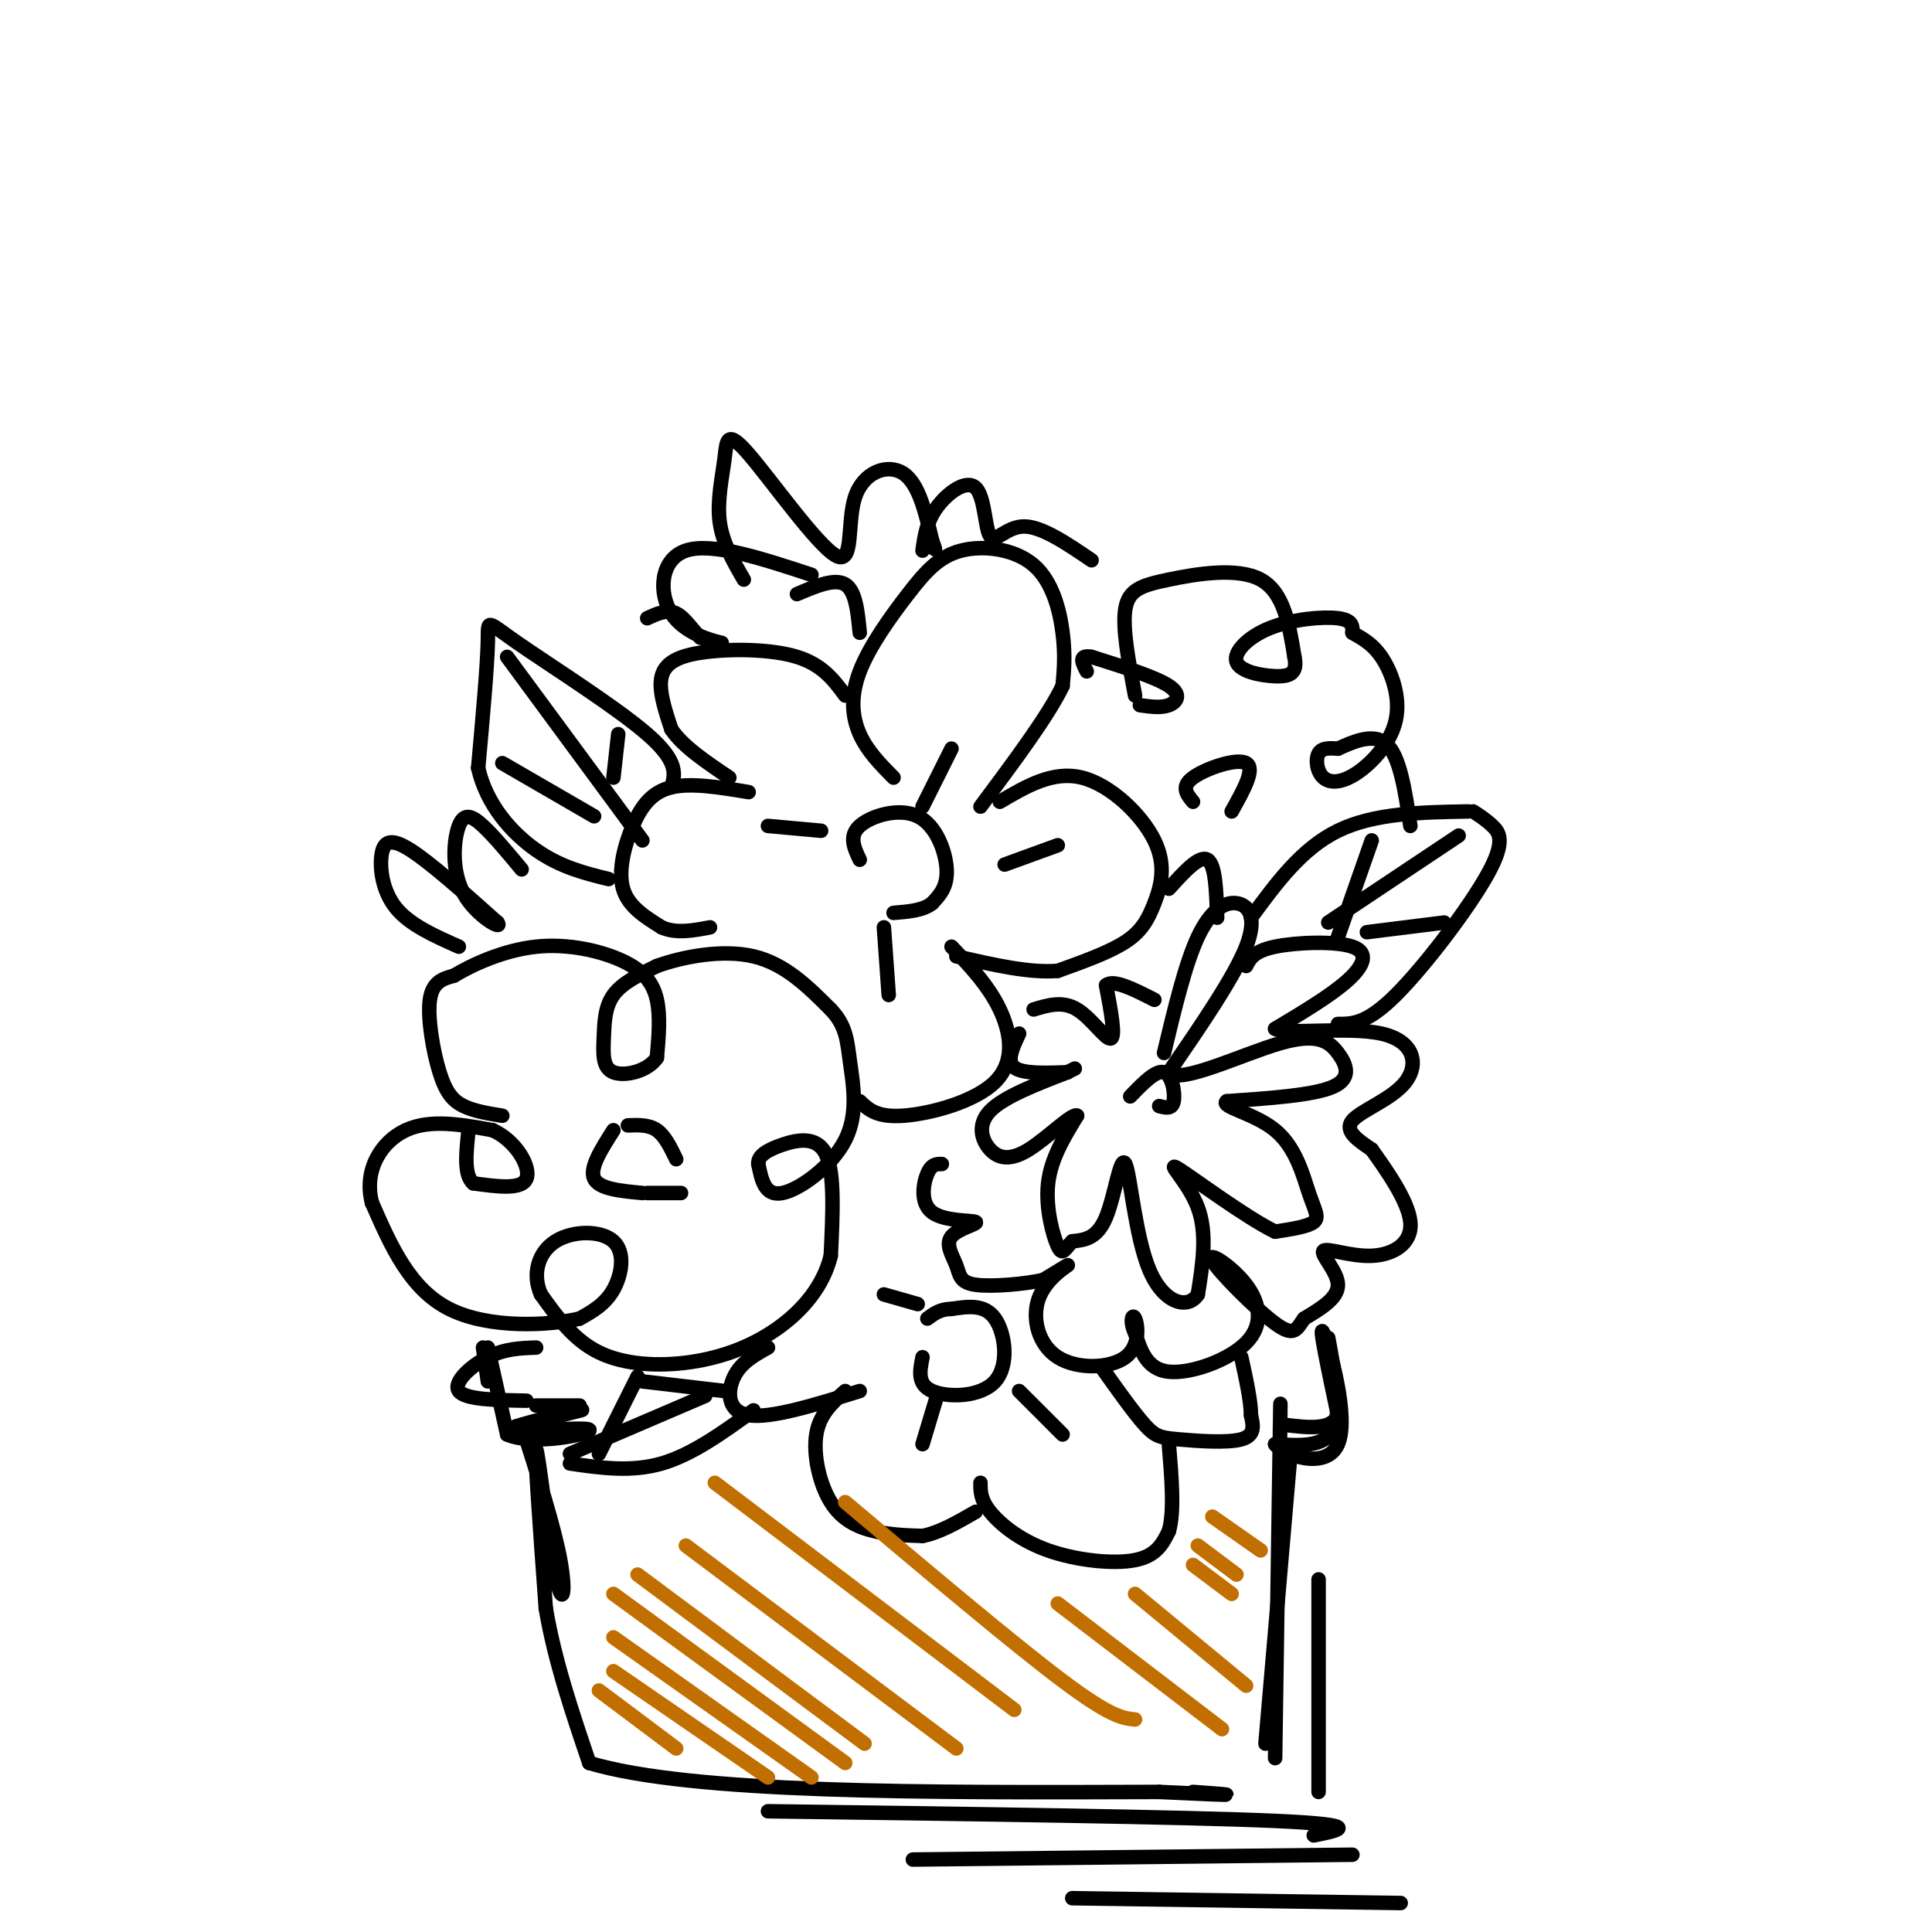 <svg viewBox='0 0 400 400' version='1.1' xmlns='http://www.w3.org/2000/svg' xmlns:xlink='http://www.w3.org/1999/xlink'><g fill='none' stroke='rgb(0,0,0)' stroke-width='3' stroke-linecap='round' stroke-linejoin='round'><path d='M104,231c-2.905,-0.470 -5.810,-0.940 -8,-2c-2.190,-1.060 -3.667,-2.708 -5,-7c-1.333,-4.292 -2.524,-11.226 -2,-15c0.524,-3.774 2.762,-4.387 5,-5'/><path d='M94,202c3.644,-2.225 10.255,-5.287 17,-6c6.745,-0.713 13.624,0.923 18,3c4.376,2.077 6.250,4.593 7,8c0.750,3.407 0.375,7.703 0,12'/><path d='M136,219c-1.914,2.836 -6.699,3.925 -9,3c-2.301,-0.925 -2.120,-3.864 -2,-7c0.120,-3.136 0.177,-6.467 2,-9c1.823,-2.533 5.411,-4.266 9,-6'/><path d='M136,200c5.133,-1.867 13.467,-3.533 20,-2c6.533,1.533 11.267,6.267 16,11'/><path d='M172,209c3.250,3.418 3.376,6.463 4,11c0.624,4.537 1.745,10.568 -1,16c-2.745,5.432 -9.356,10.266 -13,11c-3.644,0.734 -4.322,-2.633 -5,-6'/><path d='M157,241c-0.167,-1.702 1.917,-2.958 5,-4c3.083,-1.042 7.167,-1.869 9,2c1.833,3.869 1.417,12.435 1,21'/><path d='M172,260c-1.510,6.228 -5.786,11.298 -11,15c-5.214,3.702 -11.365,6.035 -18,7c-6.635,0.965 -13.753,0.561 -19,-2c-5.247,-2.561 -8.624,-7.281 -12,-12'/><path d='M112,268c-1.882,-4.207 -0.587,-8.726 3,-11c3.587,-2.274 9.466,-2.305 12,0c2.534,2.305 1.724,6.944 0,10c-1.724,3.056 -4.362,4.528 -7,6'/><path d='M120,273c-6.378,1.467 -18.822,2.133 -27,-2c-8.178,-4.133 -12.089,-13.067 -16,-22'/><path d='M77,249c-1.733,-6.756 1.933,-12.644 7,-15c5.067,-2.356 11.533,-1.178 18,0'/><path d='M102,234c4.844,2.178 7.956,7.622 7,10c-0.956,2.378 -5.978,1.689 -11,1'/><path d='M98,245c-2.000,-1.667 -1.500,-6.333 -1,-11'/><path d='M178,178c-1.161,-2.446 -2.321,-4.893 0,-7c2.321,-2.107 8.125,-3.875 12,-2c3.875,1.875 5.821,7.393 6,11c0.179,3.607 -1.411,5.304 -3,7'/><path d='M193,187c-1.833,1.500 -4.917,1.750 -8,2'/><path d='M127,234c-2.500,3.917 -5.000,7.833 -4,10c1.000,2.167 5.500,2.583 10,3'/><path d='M134,247c0.000,0.000 7.000,0.000 7,0'/><path d='M130,233c2.167,-0.083 4.333,-0.167 6,1c1.667,1.167 2.833,3.583 4,6'/><path d='M183,192c0.000,0.000 1.000,14.000 1,14'/><path d='M170,172c0.000,0.000 -11.000,-1.000 -11,-1'/><path d='M191,167c0.000,0.000 6.000,-12.000 6,-12'/><path d='M208,179c0.000,0.000 11.000,-4.000 11,-4'/><path d='M185,161c-2.715,-2.744 -5.431,-5.488 -7,-9c-1.569,-3.512 -1.993,-7.791 0,-13c1.993,-5.209 6.401,-11.349 10,-16c3.599,-4.651 6.387,-7.814 11,-9c4.613,-1.186 11.050,-0.396 15,3c3.950,3.396 5.414,9.399 6,14c0.586,4.601 0.293,7.801 0,11'/><path d='M220,142c-2.833,6.000 -9.917,15.500 -17,25'/><path d='M207,166c5.512,-3.246 11.024,-6.491 17,-5c5.976,1.491 12.416,7.719 15,13c2.584,5.281 1.311,9.614 0,13c-1.311,3.386 -2.660,5.825 -6,8c-3.340,2.175 -8.670,4.088 -14,6'/><path d='M219,201c-5.833,0.500 -13.417,-1.250 -21,-3'/><path d='M197,196c3.827,4.024 7.655,8.048 10,13c2.345,4.952 3.208,10.833 -1,15c-4.208,4.167 -13.488,6.619 -19,7c-5.512,0.381 -7.256,-1.310 -9,-3'/><path d='M175,144c-2.357,-3.185 -4.714,-6.369 -10,-8c-5.286,-1.631 -13.500,-1.708 -19,-1c-5.500,0.708 -8.286,2.202 -9,5c-0.714,2.798 0.643,6.899 2,11'/><path d='M139,151c2.333,3.500 7.167,6.750 12,10'/><path d='M155,164c-5.964,-0.988 -11.929,-1.976 -16,-1c-4.071,0.976 -6.250,3.917 -8,8c-1.750,4.083 -3.071,9.310 -2,13c1.071,3.690 4.536,5.845 8,8'/><path d='M137,192c3.000,1.333 6.500,0.667 10,0'/><path d='M139,163c0.774,-2.655 1.548,-5.310 -5,-11c-6.548,-5.690 -20.417,-14.417 -27,-19c-6.583,-4.583 -5.881,-5.024 -6,0c-0.119,5.024 -1.060,15.512 -2,26'/><path d='M99,159c1.689,7.556 6.911,13.444 12,17c5.089,3.556 10.044,4.778 15,6'/><path d='M105,136c0.000,0.000 28.000,38.000 28,38'/><path d='M123,169c0.000,0.000 -19.000,-11.000 -19,-11'/><path d='M127,161c0.000,0.000 1.000,-9.000 1,-9'/><path d='M234,227c2.667,-2.756 5.333,-5.511 7,-5c1.667,0.511 2.333,4.289 2,6c-0.333,1.711 -1.667,1.356 -3,1'/><path d='M241,218c2.208,-9.238 4.417,-18.476 7,-24c2.583,-5.524 5.542,-7.333 8,-7c2.458,0.333 4.417,2.810 2,9c-2.417,6.190 -9.208,16.095 -16,26'/><path d='M242,222c2.061,2.644 15.212,-3.745 23,-6c7.788,-2.255 10.212,-0.376 12,2c1.788,2.376 2.939,5.250 -1,7c-3.939,1.750 -12.970,2.375 -22,3'/><path d='M254,228c-1.522,1.124 5.675,2.435 10,6c4.325,3.565 5.780,9.383 7,13c1.220,3.617 2.206,5.033 1,6c-1.206,0.967 -4.603,1.483 -8,2'/><path d='M264,255c-6.000,-2.893 -17.000,-11.125 -20,-13c-3.000,-1.875 2.000,2.607 4,8c2.000,5.393 1.000,11.696 0,18'/><path d='M248,268c-2.003,3.145 -7.011,2.008 -10,-5c-2.989,-7.008 -3.959,-19.887 -5,-22c-1.041,-2.113 -2.155,6.539 -4,11c-1.845,4.461 -4.423,4.730 -7,5'/><path d='M222,257c-1.571,1.607 -2.000,3.125 -3,1c-1.000,-2.125 -2.571,-7.893 -2,-13c0.571,-5.107 3.286,-9.554 6,-14'/><path d='M223,231c-0.903,-0.683 -6.159,4.611 -10,7c-3.841,2.389 -6.265,1.874 -8,0c-1.735,-1.874 -2.781,-5.107 0,-8c2.781,-2.893 9.391,-5.447 16,-8'/><path d='M221,222c2.667,-1.333 1.333,-0.667 0,0'/><path d='M221,222c-4.667,0.167 -9.333,0.333 -11,-1c-1.667,-1.333 -0.333,-4.167 1,-7'/><path d='M214,209c3.000,-0.911 6.000,-1.822 9,0c3.000,1.822 6.000,6.378 7,6c1.000,-0.378 0.000,-5.689 -1,-11'/><path d='M229,204c1.500,-1.333 5.750,0.833 10,3'/><path d='M242,184c3.167,-3.500 6.333,-7.000 8,-6c1.667,1.000 1.833,6.500 2,12'/><path d='M258,200c0.786,-1.542 1.571,-3.083 6,-4c4.429,-0.917 12.500,-1.208 16,0c3.500,1.208 2.429,3.917 -1,7c-3.429,3.083 -9.214,6.542 -15,10'/><path d='M264,213c2.171,1.276 15.097,-0.534 22,1c6.903,1.534 7.781,6.413 5,10c-2.781,3.587 -9.223,5.882 -11,8c-1.777,2.118 1.112,4.059 4,6'/><path d='M284,238c2.735,3.861 7.573,10.512 8,15c0.427,4.488 -3.556,6.811 -8,7c-4.444,0.189 -9.350,-1.757 -10,-1c-0.650,0.757 2.957,4.216 3,7c0.043,2.784 -3.479,4.892 -7,7'/><path d='M270,273c-1.556,2.136 -1.945,3.977 -6,1c-4.055,-2.977 -11.774,-10.770 -13,-13c-1.226,-2.230 4.043,1.103 7,5c2.957,3.897 3.604,8.357 0,12c-3.604,3.643 -11.458,6.469 -16,6c-4.542,-0.469 -5.771,-4.235 -7,-8'/><path d='M235,276c-1.164,-2.359 -0.573,-4.257 0,-3c0.573,1.257 1.129,5.668 -2,8c-3.129,2.332 -9.942,2.584 -14,0c-4.058,-2.584 -5.362,-8.003 -4,-12c1.362,-3.997 5.389,-6.570 6,-7c0.611,-0.430 -2.195,1.285 -5,3'/><path d='M216,265c-3.750,0.849 -10.624,1.471 -14,1c-3.376,-0.471 -3.253,-2.035 -4,-4c-0.747,-1.965 -2.363,-4.330 -1,-6c1.363,-1.670 5.706,-2.643 5,-3c-0.706,-0.357 -6.459,-0.096 -9,-2c-2.541,-1.904 -1.869,-5.973 -1,-8c0.869,-2.027 1.934,-2.014 3,-2'/><path d='M259,190c5.250,-7.167 10.500,-14.333 18,-18c7.500,-3.667 17.250,-3.833 27,-4'/><path d='M305,168c1.310,0.845 2.619,1.690 4,3c1.381,1.310 2.833,3.083 -1,10c-3.833,6.917 -12.952,18.976 -19,25c-6.048,6.024 -9.024,6.012 -12,6'/><path d='M302,173c0.000,0.000 -27.000,18.000 -27,18'/><path d='M284,174c0.000,0.000 -7.000,20.000 -7,20'/><path d='M283,193c0.000,0.000 16.000,-2.000 16,-2'/><path d='M235,144c-1.339,-7.024 -2.679,-14.048 -2,-18c0.679,-3.952 3.375,-4.833 9,-6c5.625,-1.167 14.179,-2.619 19,0c4.821,2.619 5.911,9.310 7,16'/><path d='M268,136c0.719,3.461 -0.984,4.112 -4,4c-3.016,-0.112 -7.344,-0.989 -8,-3c-0.656,-2.011 2.362,-5.157 7,-7c4.638,-1.843 10.897,-2.384 14,-2c3.103,0.384 3.052,1.692 3,3'/><path d='M280,131c1.539,0.977 3.888,1.918 6,5c2.112,3.082 3.989,8.304 3,13c-0.989,4.696 -4.842,8.867 -8,11c-3.158,2.133 -5.619,2.228 -7,1c-1.381,-1.228 -1.680,-3.779 -1,-5c0.680,-1.221 2.340,-1.110 4,-1'/><path d='M277,155c2.622,-1.133 7.178,-3.467 10,-1c2.822,2.467 3.911,9.733 5,17'/><path d='M236,146c2.178,0.311 4.356,0.622 6,0c1.644,-0.622 2.756,-2.178 0,-4c-2.756,-1.822 -9.378,-3.911 -16,-6'/><path d='M226,136c-2.833,-0.500 -1.917,1.250 -1,3'/><path d='M247,166c-1.289,-1.556 -2.578,-3.111 0,-5c2.578,-1.889 9.022,-4.111 11,-3c1.978,1.111 -0.511,5.556 -3,10'/><path d='M191,281c-0.571,2.810 -1.143,5.619 2,7c3.143,1.381 10.000,1.333 13,-2c3.000,-3.333 2.143,-9.952 0,-13c-2.143,-3.048 -5.571,-2.524 -9,-2'/><path d='M197,271c-2.333,0.000 -3.667,1.000 -5,2'/><path d='M194,289c0.000,0.000 -3.000,10.000 -3,10'/><path d='M211,288c0.000,0.000 9.000,9.000 9,9'/><path d='M190,270c0.000,0.000 -7.000,-2.000 -7,-2'/><path d='M159,279c-2.778,1.533 -5.556,3.067 -7,6c-1.444,2.933 -1.556,7.267 3,8c4.556,0.733 13.778,-2.133 23,-5'/><path d='M175,288c-2.667,2.393 -5.333,4.786 -6,9c-0.667,4.214 0.667,10.250 3,14c2.333,3.750 5.667,5.214 9,6c3.333,0.786 6.667,0.893 10,1'/><path d='M191,318c3.500,-0.667 7.250,-2.833 11,-5'/><path d='M203,307c-0.018,1.726 -0.036,3.452 2,6c2.036,2.548 6.125,5.917 12,8c5.875,2.083 13.536,2.881 18,2c4.464,-0.881 5.732,-3.440 7,-6'/><path d='M242,317c1.167,-4.000 0.583,-11.000 0,-18'/><path d='M228,283c3.387,4.762 6.774,9.524 9,12c2.226,2.476 3.292,2.667 7,3c3.708,0.333 10.060,0.810 13,0c2.940,-0.810 2.470,-2.905 2,-5'/><path d='M259,293c0.000,-2.833 -1.000,-7.417 -2,-12'/><path d='M156,292c-6.333,4.583 -12.667,9.167 -19,11c-6.333,1.833 -12.667,0.917 -19,0'/><path d='M132,285c0.000,0.000 -8.000,16.000 -8,16'/><path d='M146,289c0.000,0.000 -28.000,12.000 -28,12'/><path d='M133,286c0.000,0.000 17.000,2.000 17,2'/><path d='M111,279c-3.244,0.111 -6.489,0.222 -10,2c-3.511,1.778 -7.289,5.222 -6,7c1.289,1.778 7.644,1.889 14,2'/><path d='M111,291c0.000,0.000 9.000,0.000 9,0'/><path d='M100,279c0.000,0.000 1.000,7.000 1,7'/><path d='M275,277c1.417,7.667 2.833,15.333 1,19c-1.833,3.667 -6.917,3.333 -12,3'/><path d='M264,299c1.298,2.036 10.542,5.625 13,0c2.458,-5.625 -1.869,-20.464 -3,-23c-1.131,-2.536 0.935,7.232 3,17'/><path d='M277,293c-1.333,3.167 -6.167,2.583 -11,2'/><path d='M101,279c0.000,0.000 4.000,18.000 4,18'/><path d='M105,297c5.700,2.485 17.951,-0.303 17,-1c-0.951,-0.697 -15.102,0.697 -16,0c-0.898,-0.697 11.458,-3.485 14,-4c2.542,-0.515 -4.729,1.242 -12,3'/><path d='M108,295c-2.000,0.500 -1.000,0.250 0,0'/><path d='M108,295c3.363,10.524 6.726,21.048 8,28c1.274,6.952 0.458,10.333 -1,3c-1.458,-7.333 -3.560,-25.381 -4,-26c-0.440,-0.619 0.780,16.190 2,33'/><path d='M113,333c1.833,10.833 5.417,21.417 9,32'/><path d='M122,365c21.167,6.333 69.583,6.167 118,6'/><path d='M240,371c20.833,1.000 13.917,0.500 7,0'/><path d='M267,303c0.000,0.000 -5.000,58.000 -5,58'/><path d='M265,300c0.083,-7.333 0.167,-14.667 0,-4c-0.167,10.667 -0.583,39.333 -1,68'/><path d='M273,327c0.000,0.000 0.000,44.000 0,44'/><path d='M159,375c43.083,0.583 86.167,1.167 105,2c18.833,0.833 13.417,1.917 8,3'/><path d='M189,385c0.000,0.000 91.000,-1.000 91,-1'/><path d='M222,393c0.000,0.000 68.000,1.000 68,1'/><path d='M95,196c-5.083,-2.256 -10.167,-4.512 -13,-8c-2.833,-3.488 -3.417,-8.208 -3,-11c0.417,-2.792 1.833,-3.655 6,-1c4.167,2.655 11.083,8.827 18,15'/><path d='M103,191c1.314,1.781 -4.400,-1.265 -7,-6c-2.600,-4.735 -2.085,-11.159 -1,-14c1.085,-2.841 2.738,-2.097 5,0c2.262,2.097 5.131,5.549 8,9'/><path d='M165,123c3.917,-1.667 7.833,-3.333 10,-2c2.167,1.333 2.583,5.667 3,10'/><path d='M154,120c-2.217,-3.822 -4.435,-7.645 -5,-12c-0.565,-4.355 0.522,-9.244 1,-13c0.478,-3.756 0.346,-6.379 5,-1c4.654,5.379 14.093,18.761 18,21c3.907,2.239 2.283,-6.667 4,-12c1.717,-5.333 6.776,-7.095 10,-5c3.224,2.095 4.612,8.048 6,14'/><path d='M193,112c1.000,2.500 0.500,1.750 0,1'/><path d='M168,119c-10.327,-3.399 -20.655,-6.798 -26,-5c-5.345,1.798 -5.708,8.792 -3,13c2.708,4.208 8.488,5.631 10,6c1.512,0.369 -1.244,-0.315 -4,-1'/><path d='M145,132c-1.467,-1.311 -3.133,-4.089 -5,-5c-1.867,-0.911 -3.933,0.044 -6,1'/><path d='M191,114c0.419,-3.021 0.839,-6.041 3,-9c2.161,-2.959 6.064,-5.855 8,-4c1.936,1.855 1.906,8.461 3,10c1.094,1.539 3.313,-1.989 7,-2c3.687,-0.011 8.844,3.494 14,7'/></g>
<g fill='none' stroke='rgb(194,111,1)' stroke-width='3' stroke-linecap='round' stroke-linejoin='round'><path d='M124,350c0.000,0.000 16.000,12.000 16,12'/><path d='M127,346c0.000,0.000 32.000,22.000 32,22'/><path d='M127,339c0.000,0.000 41.000,29.000 41,29'/><path d='M127,330c0.000,0.000 48.000,35.000 48,35'/><path d='M132,326c0.000,0.000 47.000,35.000 47,35'/><path d='M142,320c0.000,0.000 56.000,42.000 56,42'/><path d='M148,307c0.000,0.000 62.000,47.000 62,47'/><path d='M175,311c17.500,14.750 35.000,29.500 45,37c10.000,7.500 12.500,7.750 15,8'/><path d='M219,332c0.000,0.000 34.000,26.000 34,26'/><path d='M235,330c0.000,0.000 23.000,19.000 23,19'/><path d='M247,324c0.000,0.000 8.000,6.000 8,6'/><path d='M248,320c0.000,0.000 8.000,6.000 8,6'/><path d='M251,314c0.000,0.000 10.000,7.000 10,7'/></g>
</svg>